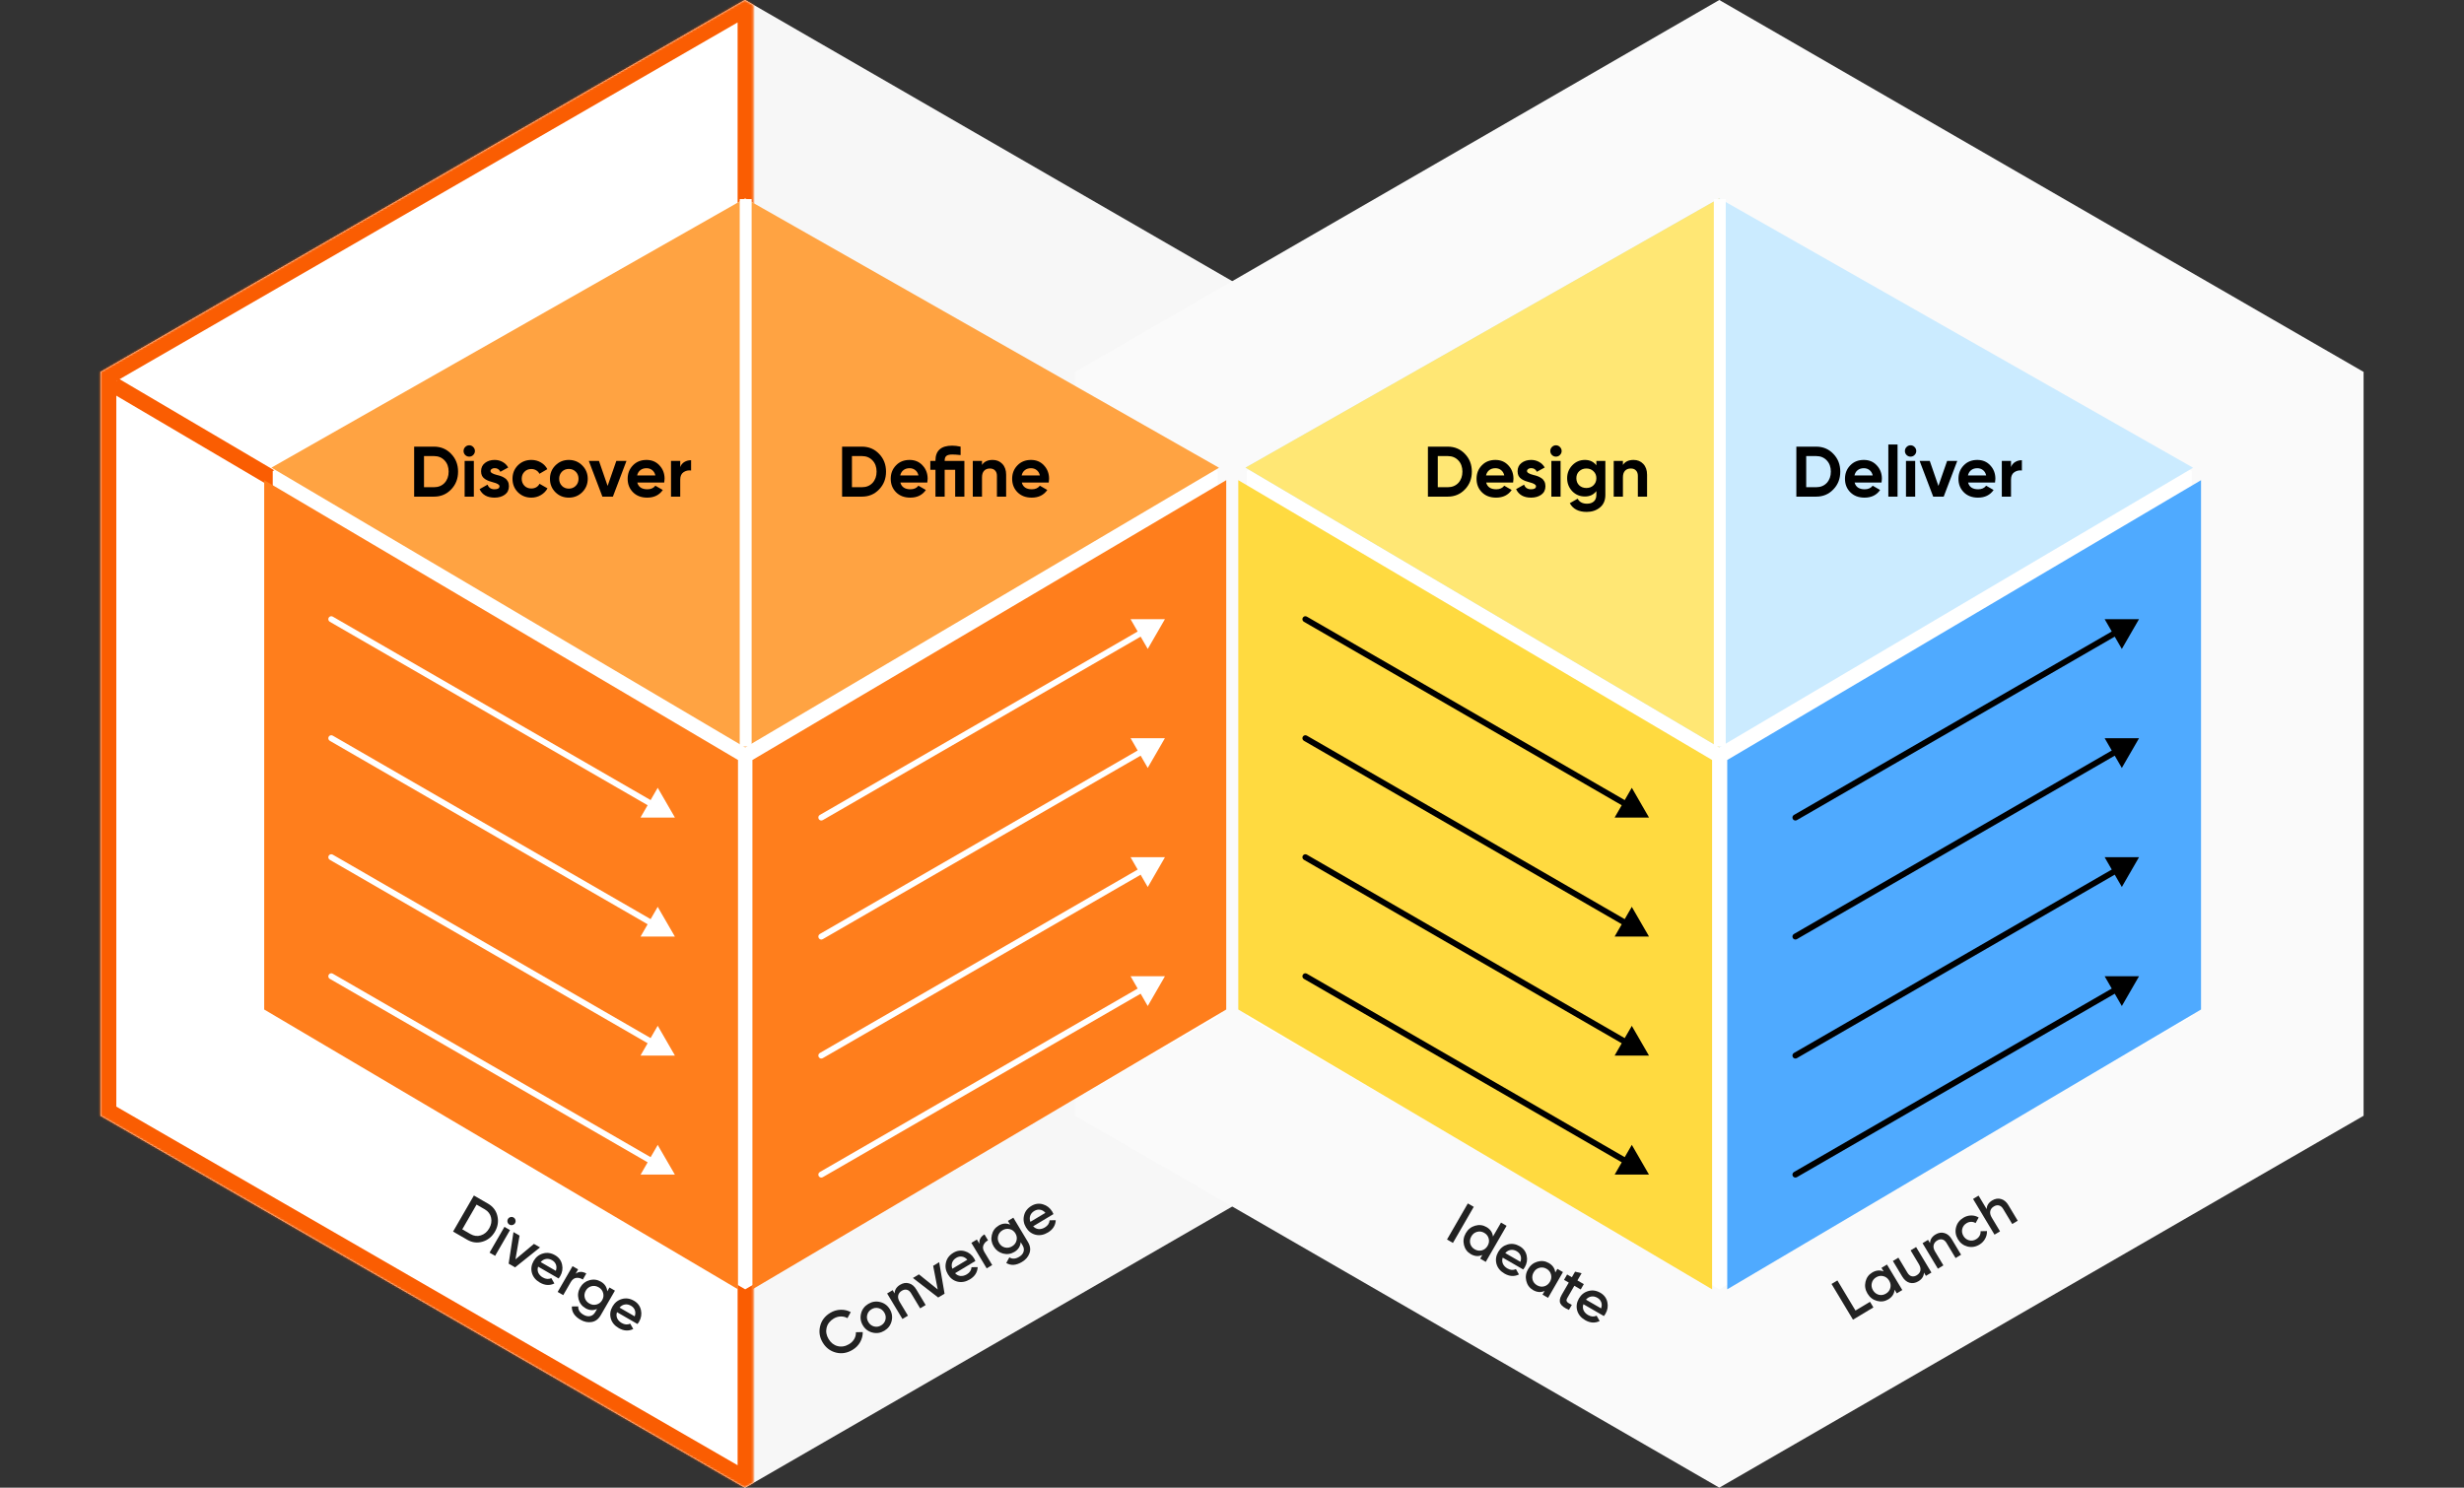 <svg width="1242" height="750" viewBox="0 0 1242 750" fill="none" xmlns="http://www.w3.org/2000/svg">
<rect x="0" y="0" width="1242" height="750" fill="#333333" stroke="none"/>
<path d="M375.628 0L700.387 187.5V562.5L375.628 750L50.868 562.5V187.5L375.628 0Z" fill="#F7F7F7"/>
<mask id="path-2-inside-1_937_1227" fill="white">
<path d="M379.798 2.546V747.453L375.388 750L50.628 562.5V187.5L375.388 0L379.798 2.546Z"/>
</mask>
<path d="M379.798 2.546V747.453L375.388 750L50.628 562.5V187.5L375.388 0L379.798 2.546Z" fill="white"/>
<path d="M379.798 2.546H387.798V-2.073L383.797 -4.383L379.798 2.546ZM379.798 747.453L383.799 754.381L387.798 752.071V747.453H379.798ZM375.388 750L371.388 756.928L375.388 759.238L379.388 756.928L375.388 750ZM50.628 562.5H42.628V567.119L46.628 569.428L50.628 562.5ZM50.628 187.5L46.628 180.572L42.628 182.881V187.5H50.628ZM375.388 0L379.387 -6.928L375.387 -9.237L371.388 -6.928L375.388 0ZM379.798 2.546H371.798V747.453H379.798H387.798V2.546H379.798ZM379.798 747.453L375.797 740.525L371.387 743.072L375.388 750L379.388 756.928L383.799 754.381L379.798 747.453ZM375.388 750L379.388 743.072L54.628 555.572L50.628 562.5L46.628 569.428L371.388 756.928L375.388 750ZM50.628 562.5H58.628V187.5H50.628H42.628V562.5H50.628ZM50.628 187.5L54.628 194.428L379.388 6.928L375.388 0L371.388 -6.928L46.628 180.572L50.628 187.5ZM375.388 0L371.388 6.928L375.798 9.474L379.798 2.546L383.797 -4.383L379.387 -6.928L375.388 0Z" fill="#FA5D02" mask="url(#path-2-inside-1_937_1227)"/>
<line x1="57.437" y1="194.137" x2="376.049" y2="381.813" stroke="#FA5D02" stroke-width="8"/>
<path d="M866.628 0L1191.39 187.5V562.5L866.628 750L541.868 562.5V187.5L866.628 0Z" fill="#FAFAFA"/>
<path d="M866.628 100L1104.78 237.5V512.5L866.628 650L628.471 512.5V237.5L866.628 100Z" fill="white"/>
<path d="M375.628 100L613.785 237.5V512.5L375.628 650L137.471 512.5V237.5L375.628 100Z" fill="white"/>
<path d="M371.991 383.142V650L133.167 508.933V242.075L371.991 383.142Z" fill="#FF7E1C"/>
<path d="M614.452 235.808L375.628 376.819L136.804 235.752L375.628 100L614.452 235.808Z" fill="#FFA342"/>
<path d="M618.089 242.075V508.933L379.265 650V383.142L618.089 242.075Z" fill="#FF7E1C"/>
<line x1="375.863" y1="100.371" x2="375.863" y2="376.371" stroke="white" stroke-width="6"/>
<path d="M167.734 490.867C167.016 490.453 166.099 490.699 165.685 491.416C165.271 492.134 165.516 493.051 166.234 493.465L166.984 492.166L167.734 490.867ZM340.189 592.166L331.529 577.166L322.868 592.166L340.189 592.166ZM166.984 492.166L166.234 493.465L327.748 586.715L328.498 585.416L329.248 584.117L167.734 490.867L166.984 492.166Z" fill="white"/>
<path d="M167.734 430.867C167.016 430.453 166.099 430.699 165.685 431.416C165.271 432.134 165.516 433.051 166.234 433.465L166.984 432.166L167.734 430.867ZM340.189 532.166L331.529 517.166L322.868 532.166L340.189 532.166ZM166.984 432.166L166.234 433.465L327.748 526.715L328.498 525.416L329.248 524.117L167.734 430.867L166.984 432.166Z" fill="white"/>
<path d="M167.734 370.867C167.016 370.453 166.099 370.699 165.685 371.416C165.271 372.134 165.516 373.051 166.234 373.465L166.984 372.166L167.734 370.867ZM340.189 472.166L331.529 457.166L322.868 472.166L340.189 472.166ZM166.984 372.166L166.234 373.465L327.748 466.715L328.498 465.416L329.248 464.117L167.734 370.867L166.984 372.166Z" fill="white"/>
<path d="M167.734 310.867C167.016 310.453 166.099 310.699 165.685 311.416C165.271 312.134 165.516 313.051 166.234 313.465L166.984 312.166L167.734 310.867ZM340.189 412.166L331.529 397.166L322.868 412.166L340.189 412.166ZM166.984 312.166L166.234 313.465L327.748 406.715L328.498 405.416L329.248 404.117L167.734 310.867L166.984 312.166Z" fill="white"/>
<path d="M414.734 413.465C414.016 413.88 413.099 413.634 412.685 412.916C412.271 412.199 412.516 411.281 413.234 410.867L413.984 412.166L414.734 413.465ZM587.189 312.166L578.529 327.166L569.868 312.166L587.189 312.166ZM413.984 412.166L413.234 410.867L574.748 317.617L575.498 318.916L576.248 320.215L414.734 413.465L413.984 412.166Z" fill="white"/>
<path d="M414.734 473.465C414.016 473.88 413.099 473.634 412.685 472.916C412.271 472.199 412.516 471.281 413.234 470.867L413.984 472.166L414.734 473.465ZM587.189 372.166L578.529 387.166L569.868 372.166L587.189 372.166ZM413.984 472.166L413.234 470.867L574.748 377.617L575.498 378.916L576.248 380.215L414.734 473.465L413.984 472.166Z" fill="white"/>
<path d="M414.734 533.465C414.016 533.88 413.099 533.634 412.685 532.916C412.271 532.199 412.516 531.281 413.234 530.867L413.984 532.166L414.734 533.465ZM587.189 432.166L578.529 447.166L569.868 432.166L587.189 432.166ZM413.984 532.166L413.234 530.867L574.748 437.617L575.498 438.916L576.248 440.215L414.734 533.465L413.984 532.166Z" fill="white"/>
<path d="M414.734 593.465C414.016 593.88 413.099 593.634 412.685 592.916C412.271 592.199 412.516 591.281 413.234 590.867L413.984 592.166L414.734 593.465ZM587.189 492.166L578.529 507.166L569.868 492.166L587.189 492.166ZM413.984 592.166L413.234 590.867L574.748 497.617L575.498 498.916L576.248 500.215L414.734 593.465L413.984 592.166Z" fill="white"/>
<path d="M531.003 612.079L520.769 618.228C521.551 619.065 522.462 619.532 523.501 619.631C524.558 619.72 525.626 619.439 526.706 618.79C528.163 617.915 528.95 616.719 529.065 615.203L532.158 615.165C532.029 617.785 530.713 619.848 528.21 621.352C526.136 622.598 524.066 622.978 522.001 622.493C519.943 621.979 518.326 620.746 517.152 618.791C516.009 616.888 515.68 614.904 516.166 612.839C516.634 610.784 517.871 609.154 519.877 607.949C521.746 606.826 523.685 606.559 525.696 607.148C527.706 607.737 529.278 608.974 530.411 610.86C530.617 611.202 530.814 611.609 531.003 612.079ZM519.383 615.981L526.943 611.438C526.147 610.54 525.25 610.017 524.252 609.871C523.27 609.713 522.309 609.918 521.366 610.485C520.337 611.103 519.65 611.901 519.304 612.878C518.958 613.856 518.985 614.89 519.383 615.981Z" fill="#222222"/>
<path d="M509.19 617.416L508.047 615.513L510.772 613.875L518.143 626.141C519.317 628.095 519.575 629.982 518.918 631.8C518.278 633.608 517.032 635.068 515.18 636.181C512.214 637.963 509.56 638.146 507.216 636.731L508.773 633.905C510.235 634.824 511.883 634.732 513.717 633.63C514.918 632.909 515.661 632.03 515.949 630.994C516.264 629.965 516.086 628.893 515.417 627.779L514.474 626.21C514.325 628.33 513.281 629.972 511.344 631.136C509.544 632.217 507.623 632.497 505.582 631.973C503.548 631.422 501.98 630.229 500.878 628.395C499.765 626.544 499.453 624.608 499.943 622.587C500.411 620.532 501.554 618.959 503.371 617.867C505.308 616.703 507.248 616.553 509.19 617.416ZM506.542 628.911C507.795 629.209 509.003 629.007 510.169 628.307C511.335 627.606 512.072 626.639 512.38 625.404C512.705 624.158 512.522 622.962 511.832 621.813C511.142 620.664 510.171 619.941 508.919 619.644C507.684 619.336 506.483 619.532 505.318 620.232C504.152 620.933 503.406 621.906 503.081 623.151C502.773 624.386 502.965 625.578 503.655 626.726C504.345 627.875 505.307 628.603 506.542 628.911Z" fill="#222222"/>
<path d="M492.403 624.913L493.701 627.073C493.445 625.056 494.286 623.466 496.224 622.302L498.031 625.31C496.944 625.87 496.173 626.683 495.718 627.75C495.269 628.79 495.441 629.97 496.234 631.29L500.128 637.77L497.351 639.439L489.625 626.581L492.403 624.913Z" fill="#222222"/>
<path d="M491.652 635.723L481.418 641.873C482.2 642.709 483.111 643.177 484.15 643.275C485.207 643.364 486.275 643.084 487.355 642.435C488.812 641.559 489.599 640.363 489.714 638.847L492.807 638.809C492.678 641.43 491.362 643.492 488.859 644.996C486.785 646.242 484.715 646.623 482.65 646.137C480.592 645.624 478.975 644.39 477.801 642.436C476.658 640.533 476.329 638.549 476.814 636.484C477.283 634.429 478.52 632.799 480.526 631.594C482.395 630.471 484.334 630.204 486.345 630.792C488.355 631.381 489.927 632.618 491.06 634.504C491.266 634.847 491.463 635.253 491.652 635.723ZM480.032 639.625L487.592 635.082C486.796 634.184 485.899 633.662 484.901 633.515C483.919 633.358 482.957 633.562 482.015 634.129C480.986 634.747 480.299 635.545 479.953 636.523C479.607 637.5 479.634 638.535 480.032 639.625Z" fill="#222222"/>
<path d="M472.665 650.072L470.368 638.153L473.402 636.329L476.113 652.2L472.899 654.131L460.159 644.287L463.193 642.463L472.665 650.072Z" fill="#222222"/>
<path d="M453.723 647.699C455.214 646.803 456.694 646.567 458.162 646.991C459.637 647.388 460.864 648.401 461.843 650.029L466.586 657.924L463.809 659.593L459.235 651.981C458.659 651.021 457.959 650.438 457.135 650.233C456.312 650.028 455.455 650.193 454.563 650.729C453.552 651.336 452.945 652.133 452.743 653.117C452.531 654.084 452.791 655.177 453.522 656.394L457.663 663.286L454.886 664.954L447.16 652.097L449.938 650.428L450.926 652.074C450.99 650.239 451.922 648.78 453.723 647.699Z" fill="#222222"/>
<path d="M449.421 666.033C448.901 668.119 447.69 669.733 445.787 670.877C443.884 672.02 441.889 672.332 439.804 671.812C437.69 671.285 436.067 670.078 434.934 668.193C433.801 666.307 433.498 664.307 434.025 662.194C434.545 660.108 435.756 658.494 437.659 657.35C439.562 656.207 441.557 655.895 443.642 656.415C445.756 656.942 447.379 658.149 448.512 660.034C449.645 661.92 449.948 663.92 449.421 666.033ZM437.711 666.524C438.412 667.69 439.38 668.426 440.615 668.734C441.85 669.042 443.033 668.856 444.164 668.176C445.296 667.497 446.015 666.539 446.323 665.304C446.631 664.069 446.435 662.869 445.735 661.703C445.034 660.537 444.066 659.801 442.831 659.493C441.596 659.185 440.413 659.371 439.282 660.051C438.15 660.73 437.431 661.688 437.123 662.923C436.815 664.158 437.011 665.358 437.711 666.524Z" fill="#222222"/>
<path d="M429.726 680.527C427.018 682.154 424.236 682.612 421.382 681.901C418.507 681.155 416.282 679.47 414.706 676.847C413.12 674.207 412.682 671.46 413.394 668.606C414.078 665.745 415.783 663.496 418.509 661.858C420.137 660.879 421.869 660.364 423.704 660.311C425.556 660.248 427.265 660.645 428.829 661.501L427.154 664.538C426.138 663.935 425.013 663.654 423.778 663.696C422.551 663.711 421.371 664.058 420.239 664.738C418.336 665.881 417.142 667.427 416.656 669.376C416.194 671.286 416.53 673.185 417.663 675.07C418.796 676.956 420.315 678.144 422.219 678.633C424.167 679.119 426.093 678.79 427.996 677.647C429.127 676.967 430.001 676.092 430.618 675.021C431.225 673.933 431.491 672.805 431.419 671.635L434.871 671.556C434.917 673.302 434.479 675 433.557 676.65C432.666 678.235 431.389 679.528 429.726 680.527Z" fill="#222222"/>
<path d="M321.337 667.496L310.997 661.526C310.644 662.616 310.677 663.639 311.095 664.596C311.529 665.563 312.292 666.362 313.384 666.992C314.856 667.842 316.283 667.95 317.665 667.316L319.197 670.002C316.843 671.16 314.401 671.009 311.873 669.549C309.777 668.339 308.441 666.713 307.864 664.671C307.315 662.622 307.611 660.61 308.751 658.636C309.861 656.713 311.437 655.464 313.478 654.888C315.503 654.301 317.528 654.593 319.555 655.763C321.443 656.853 322.617 658.42 323.076 660.463C323.536 662.507 323.216 664.482 322.116 666.387C321.916 666.733 321.656 667.103 321.337 667.496ZM312.291 659.225L319.929 663.635C320.328 662.503 320.35 661.465 319.995 660.52C319.657 659.586 319.011 658.844 318.059 658.294C317.02 657.694 315.988 657.48 314.966 657.651C313.943 657.823 313.051 658.347 312.291 659.225Z" fill="#222222"/>
<path d="M306.094 651.005L307.204 649.082L309.958 650.672L302.803 663.065C301.663 665.04 300.138 666.18 298.229 666.487C296.338 666.803 294.456 666.422 292.586 665.342C289.589 663.612 288.142 661.379 288.243 658.643L291.47 658.635C291.375 660.359 292.254 661.756 294.108 662.826C295.32 663.526 296.449 663.75 297.495 663.499C298.547 663.276 299.399 662.601 300.049 661.475L300.964 659.89C299.037 660.787 297.095 660.671 295.138 659.541C293.32 658.491 292.144 656.946 291.613 654.907C291.108 652.861 291.391 650.911 292.461 649.058C293.541 647.187 295.083 645.976 297.088 645.424C299.112 644.838 301.042 645.075 302.878 646.135C304.835 647.265 305.907 648.888 306.094 651.005ZM294.756 654.263C295.103 655.502 295.865 656.462 297.043 657.142C298.221 657.822 299.424 657.997 300.654 657.668C301.9 657.348 302.859 656.608 303.529 655.448C304.199 654.287 304.36 653.087 304.014 651.848C303.684 650.619 302.931 649.664 301.753 648.984C300.575 648.304 299.363 648.124 298.116 648.443C296.887 648.772 295.937 649.517 295.267 650.678C294.597 651.838 294.427 653.033 294.756 654.263Z" fill="#222222"/>
<path d="M291.398 639.957L290.138 642.139C291.778 640.939 293.577 640.903 295.534 642.033L293.779 645.073C292.762 644.394 291.677 644.114 290.523 644.232C289.396 644.344 288.448 645.067 287.678 646.4L283.898 652.947L281.092 651.327L288.592 638.337L291.398 639.957Z" fill="#222222"/>
<path d="M281.579 644.542L271.239 638.572C270.887 639.662 270.919 640.685 271.337 641.642C271.772 642.609 272.535 643.408 273.626 644.038C275.098 644.888 276.525 644.996 277.907 644.362L279.44 647.048C277.085 648.206 274.644 648.055 272.115 646.595C270.019 645.385 268.683 643.759 268.107 641.717C267.558 639.668 267.853 637.656 268.993 635.682C270.103 633.759 271.679 632.51 273.721 631.933C275.745 631.347 277.77 631.639 279.797 632.809C281.685 633.899 282.859 635.466 283.318 637.509C283.778 639.553 283.458 641.528 282.358 643.433C282.158 643.779 281.898 644.149 281.579 644.542ZM272.533 636.271L280.171 640.681C280.571 639.549 280.593 638.511 280.237 637.566C279.899 636.632 279.254 635.89 278.301 635.34C277.262 634.74 276.231 634.526 275.208 634.697C274.185 634.869 273.293 635.393 272.533 636.271Z" fill="#222222"/>
<path d="M259.824 634.891L269.136 627.104L272.201 628.874L259.635 638.939L256.388 637.064L258.821 621.149L261.887 622.919L259.824 634.891Z" fill="#222222"/>
<path d="M258.339 617.58C257.793 617.726 257.277 617.659 256.792 617.379C256.307 617.099 255.983 616.681 255.819 616.125C255.683 615.561 255.754 615.036 256.034 614.551C256.314 614.066 256.728 613.751 257.274 613.604C257.83 613.441 258.36 613.504 258.862 613.794C259.364 614.084 259.684 614.511 259.82 615.074C259.966 615.621 259.9 616.136 259.62 616.621C259.34 617.106 258.913 617.426 258.339 617.58ZM249.57 633.128L246.764 631.508L254.264 618.518L257.07 620.138L249.57 633.128Z" fill="#222222"/>
<path d="M238.874 602.704L246.019 606.829C248.513 608.269 250.078 610.339 250.713 613.038C251.366 615.747 250.952 618.384 249.472 620.947C248.002 623.493 245.926 625.17 243.243 625.976C240.588 626.776 238.013 626.455 235.519 625.015L228.374 620.89L238.874 602.704ZM233.012 619.758L237.169 622.158C238.883 623.148 240.618 623.364 242.372 622.806C244.143 622.258 245.548 621.084 246.588 619.282C247.628 617.481 247.943 615.676 247.532 613.868C247.138 612.071 246.083 610.677 244.369 609.687L240.212 607.287L233.012 619.758Z" fill="#222222"/>
<path d="M528.617 243.283H515.045C515.645 245.539 517.337 246.667 520.121 246.667C521.897 246.667 523.241 246.067 524.153 244.867L527.897 247.027C526.121 249.595 523.505 250.879 520.049 250.879C517.073 250.879 514.685 249.979 512.885 248.179C511.085 246.379 510.185 244.111 510.185 241.375C510.185 238.687 511.073 236.431 512.849 234.607C514.601 232.783 516.881 231.871 519.689 231.871C522.353 231.871 524.525 232.783 526.205 234.607C527.933 236.431 528.797 238.687 528.797 241.375C528.797 241.879 528.737 242.515 528.617 243.283ZM514.973 239.683H524.153C523.889 238.507 523.349 237.607 522.533 236.983C521.741 236.359 520.793 236.047 519.689 236.047C518.441 236.047 517.409 236.371 516.593 237.019C515.777 237.643 515.237 238.531 514.973 239.683Z" fill="black"/>
<path d="M500.351 231.871C502.343 231.871 503.963 232.531 505.211 233.851C506.507 235.195 507.155 237.019 507.155 239.323V250.375H502.511V239.899C502.511 238.723 502.187 237.811 501.539 237.163C500.915 236.515 500.051 236.191 498.947 236.191C497.723 236.191 496.751 236.575 496.031 237.343C495.335 238.087 494.987 239.191 494.987 240.655V250.375H490.343V232.375H494.987V234.391C496.091 232.711 497.879 231.871 500.351 231.871Z" fill="black"/>
<path d="M476.172 232.375H486.108V250.375H481.464V236.839H476.172V250.375H471.528V236.839H468.936V232.375H471.528V232.195C471.528 227.179 474.348 224.671 479.988 224.671C481.188 224.671 482.592 224.839 484.2 225.175V229.423C482.472 229.231 481.068 229.135 479.988 229.135C478.644 229.135 477.672 229.363 477.072 229.819C476.472 230.275 476.172 231.067 476.172 232.195V232.375Z" fill="black"/>
<path d="M467.41 243.283H453.838C454.438 245.539 456.13 246.667 458.914 246.667C460.69 246.667 462.034 246.067 462.946 244.867L466.69 247.027C464.914 249.595 462.298 250.879 458.842 250.879C455.866 250.879 453.478 249.979 451.678 248.179C449.878 246.379 448.978 244.111 448.978 241.375C448.978 238.687 449.866 236.431 451.642 234.607C453.394 232.783 455.674 231.871 458.482 231.871C461.146 231.871 463.318 232.783 464.998 234.607C466.726 236.431 467.59 238.687 467.59 241.375C467.59 241.879 467.53 242.515 467.41 243.283ZM453.766 239.683H462.946C462.682 238.507 462.142 237.607 461.326 236.983C460.534 236.359 459.586 236.047 458.482 236.047C457.234 236.047 456.202 236.371 455.386 237.019C454.57 237.643 454.03 238.531 453.766 239.683Z" fill="black"/>
<path d="M424.465 225.174H434.473C437.929 225.174 440.809 226.386 443.113 228.811C445.441 231.211 446.605 234.199 446.605 237.775C446.605 241.351 445.441 244.339 443.113 246.739C440.809 249.163 437.929 250.375 434.473 250.375H424.465V225.174ZM429.433 245.623H434.473C436.657 245.623 438.433 244.903 439.801 243.463C441.169 241.975 441.853 240.079 441.853 237.775C441.853 235.447 441.169 233.563 439.801 232.123C438.433 230.659 436.657 229.927 434.473 229.927H429.433V245.623Z" fill="black"/>
<path d="M342.874 232.375V235.471C343.282 234.343 343.978 233.491 344.962 232.915C345.946 232.315 347.074 232.015 348.346 232.015V237.199C346.93 237.007 345.657 237.295 344.529 238.063C343.425 238.807 342.874 240.043 342.874 241.771V250.375H338.229V232.375H342.874Z" fill="black"/>
<path d="M334.807 243.283H321.235C321.835 245.539 323.527 246.667 326.311 246.667C328.087 246.667 329.431 246.067 330.343 244.867L334.087 247.027C332.311 249.595 329.695 250.879 326.239 250.879C323.263 250.879 320.875 249.979 319.075 248.179C317.275 246.379 316.375 244.111 316.375 241.375C316.375 238.687 317.263 236.431 319.039 234.607C320.791 232.783 323.071 231.871 325.879 231.871C328.543 231.871 330.715 232.783 332.395 234.607C334.123 236.431 334.987 238.687 334.987 241.375C334.987 241.879 334.927 242.515 334.807 243.283ZM321.163 239.683H330.343C330.079 238.507 329.539 237.607 328.723 236.983C327.931 236.359 326.983 236.047 325.879 236.047C324.631 236.047 323.599 236.371 322.783 237.019C321.967 237.643 321.427 238.531 321.163 239.683Z" fill="black"/>
<path d="M306.271 244.975L310.663 232.375H315.775L308.935 250.375H303.643L296.803 232.375H301.915L306.271 244.975Z" fill="black"/>
<path d="M293.483 248.143C291.659 249.967 289.403 250.879 286.715 250.879C284.027 250.879 281.771 249.967 279.947 248.143C278.123 246.319 277.211 244.063 277.211 241.375C277.211 238.711 278.123 236.467 279.947 234.643C281.795 232.795 284.051 231.871 286.715 231.871C289.379 231.871 291.635 232.795 293.483 234.643C295.331 236.491 296.255 238.735 296.255 241.375C296.255 244.039 295.331 246.295 293.483 248.143ZM283.223 244.939C284.159 245.875 285.323 246.343 286.715 246.343C288.107 246.343 289.271 245.875 290.207 244.939C291.143 244.003 291.611 242.815 291.611 241.375C291.611 239.935 291.143 238.747 290.207 237.811C289.271 236.875 288.107 236.407 286.715 236.407C285.323 236.407 284.159 236.875 283.223 237.811C282.311 238.771 281.855 239.959 281.855 241.375C281.855 242.791 282.311 243.979 283.223 244.939Z" fill="black"/>
<path d="M267.837 250.879C265.125 250.879 262.857 249.967 261.033 248.143C259.233 246.319 258.333 244.063 258.333 241.375C258.333 238.687 259.233 236.431 261.033 234.607C262.857 232.783 265.125 231.871 267.837 231.871C269.589 231.871 271.185 232.291 272.625 233.131C274.065 233.971 275.157 235.099 275.901 236.515L271.905 238.855C271.545 238.111 270.993 237.523 270.249 237.091C269.529 236.659 268.713 236.443 267.801 236.443C266.409 236.443 265.257 236.911 264.345 237.847C263.433 238.759 262.977 239.935 262.977 241.375C262.977 242.767 263.433 243.943 264.345 244.903C265.257 245.815 266.409 246.271 267.801 246.271C268.737 246.271 269.565 246.067 270.285 245.659C271.029 245.227 271.581 244.639 271.941 243.895L275.973 246.199C275.181 247.639 274.053 248.779 272.589 249.619C271.149 250.459 269.565 250.879 267.837 250.879Z" fill="black"/>
<path d="M247.24 237.487C247.24 238.255 248.332 238.915 250.516 239.467C251.284 239.635 251.98 239.839 252.604 240.079C253.228 240.295 253.852 240.619 254.476 241.051C255.124 241.459 255.628 242.011 255.988 242.707C256.348 243.403 256.528 244.207 256.528 245.119C256.528 246.967 255.832 248.395 254.44 249.403C253.048 250.387 251.332 250.879 249.292 250.879C245.596 250.879 243.076 249.451 241.732 246.595L245.764 244.327C246.316 245.887 247.492 246.667 249.292 246.667C250.948 246.667 251.776 246.151 251.776 245.119C251.776 244.351 250.684 243.691 248.5 243.139C247.684 242.923 246.988 242.707 246.412 242.491C245.836 242.275 245.212 241.963 244.54 241.555C243.868 241.123 243.352 240.583 242.992 239.935C242.656 239.263 242.488 238.483 242.488 237.595C242.488 235.819 243.136 234.427 244.432 233.419C245.752 232.387 247.384 231.871 249.328 231.871C250.792 231.871 252.124 232.207 253.324 232.879C254.524 233.527 255.472 234.463 256.168 235.687L252.208 237.847C251.632 236.623 250.672 236.011 249.328 236.011C248.728 236.011 248.224 236.155 247.816 236.443C247.432 236.707 247.24 237.055 247.24 237.487Z" fill="black"/>
<path d="M236.506 230.215C235.738 230.215 235.066 229.939 234.49 229.387C233.938 228.811 233.662 228.139 233.662 227.371C233.662 226.603 233.938 225.931 234.49 225.355C235.066 224.779 235.738 224.491 236.506 224.491C237.298 224.491 237.97 224.779 238.522 225.355C239.098 225.931 239.386 226.603 239.386 227.371C239.386 228.139 239.098 228.811 238.522 229.387C237.97 229.939 237.298 230.215 236.506 230.215ZM238.846 250.375H234.202V232.375H238.846V250.375Z" fill="black"/>
<path d="M208.754 225.175H218.762C222.218 225.175 225.098 226.387 227.402 228.811C229.73 231.211 230.894 234.199 230.894 237.775C230.894 241.351 229.73 244.339 227.402 246.739C225.098 249.163 222.218 250.375 218.762 250.375H208.754V225.175ZM213.722 245.623H218.762C220.946 245.623 222.722 244.903 224.09 243.463C225.458 241.975 226.142 240.079 226.142 237.775C226.142 235.447 225.458 233.563 224.09 232.123C222.722 230.659 220.946 229.927 218.762 229.927H213.722V245.623Z" fill="black"/>
<path d="M862.991 383.142V650L624.167 508.933V242.075L862.991 383.142Z" fill="#FFDA40"/>
<path d="M1105.45 235.808L866.628 376.819L627.804 235.752L866.628 100L1105.45 235.808Z" fill="#CBEBFF"/>
<path d="M866.628 235.752V376.819L627.804 235.752L866.628 100V235.752Z" fill="#FFE774"/>
<path d="M1109.45 242.075V508.933L870.628 650V383.142L1109.45 242.075Z" fill="#4FAAFF"/>
<line x1="866.863" y1="100.371" x2="866.863" y2="376.371" stroke="white" stroke-width="6"/>
<path d="M658.734 490.867C658.016 490.453 657.099 490.699 656.685 491.416C656.271 492.134 656.516 493.051 657.234 493.465L657.984 492.166L658.734 490.867ZM831.189 592.166L822.529 577.166L813.868 592.166L831.189 592.166ZM657.984 492.166L657.234 493.465L818.748 586.715L819.498 585.416L820.248 584.117L658.734 490.867L657.984 492.166Z" fill="black"/>
<path d="M658.734 430.867C658.016 430.453 657.099 430.699 656.685 431.416C656.271 432.134 656.516 433.051 657.234 433.465L657.984 432.166L658.734 430.867ZM831.189 532.166L822.529 517.166L813.868 532.166L831.189 532.166ZM657.984 432.166L657.234 433.465L818.748 526.715L819.498 525.416L820.248 524.117L658.734 430.867L657.984 432.166Z" fill="black"/>
<path d="M658.734 370.867C658.016 370.453 657.099 370.699 656.685 371.416C656.271 372.134 656.516 373.051 657.234 373.465L657.984 372.166L658.734 370.867ZM831.189 472.166L822.529 457.166L813.868 472.166L831.189 472.166ZM657.984 372.166L657.234 373.465L818.748 466.715L819.498 465.416L820.248 464.117L658.734 370.867L657.984 372.166Z" fill="black"/>
<path d="M658.734 310.867C658.016 310.453 657.099 310.699 656.685 311.416C656.271 312.134 656.516 313.051 657.234 313.465L657.984 312.166L658.734 310.867ZM831.189 412.166L822.529 397.166L813.868 412.166L831.189 412.166ZM657.984 312.166L657.234 313.465L818.748 406.715L819.498 405.416L820.248 404.117L658.734 310.867L657.984 312.166Z" fill="black"/>
<path d="M905.734 413.465C905.016 413.88 904.099 413.634 903.685 412.916C903.271 412.199 903.516 411.281 904.234 410.867L904.984 412.166L905.734 413.465ZM1078.19 312.166L1069.53 327.166L1060.87 312.166L1078.19 312.166ZM904.984 412.166L904.234 410.867L1065.75 317.617L1066.5 318.916L1067.25 320.215L905.734 413.465L904.984 412.166Z" fill="black"/>
<path d="M905.734 473.465C905.016 473.88 904.099 473.634 903.685 472.916C903.271 472.199 903.516 471.281 904.234 470.867L904.984 472.166L905.734 473.465ZM1078.19 372.166L1069.53 387.166L1060.87 372.166L1078.19 372.166ZM904.984 472.166L904.234 470.867L1065.75 377.617L1066.5 378.916L1067.25 380.215L905.734 473.465L904.984 472.166Z" fill="black"/>
<path d="M905.734 533.465C905.016 533.88 904.099 533.634 903.685 532.916C903.271 532.199 903.516 531.281 904.234 530.867L904.984 532.166L905.734 533.465ZM1078.19 432.166L1069.53 447.166L1060.87 432.166L1078.19 432.166ZM904.984 532.166L904.234 530.867L1065.75 437.617L1066.5 438.916L1067.25 440.215L905.734 533.465L904.984 532.166Z" fill="black"/>
<path d="M905.734 593.465C905.016 593.88 904.099 593.634 903.685 592.916C903.271 592.199 903.516 591.281 904.234 590.867L904.984 592.166L905.734 593.465ZM1078.19 492.166L1069.53 507.166L1060.87 492.166L1078.19 492.166ZM904.984 592.166L904.234 590.867L1065.75 497.617L1066.5 498.916L1067.25 500.215L905.734 593.465L904.984 592.166Z" fill="black"/>
<path d="M1004.19 605.186C1005.68 604.29 1007.16 604.054 1008.63 604.478C1010.1 604.875 1011.33 605.888 1012.31 607.517L1017.05 615.411L1014.28 617.08L1009.7 609.468C1009.13 608.508 1008.43 607.926 1007.6 607.72C1006.78 607.515 1005.92 607.68 1005.03 608.216C1004.02 608.824 1003.41 609.62 1003.21 610.604C1003 611.572 1003.26 612.664 1003.99 613.881L1008.13 620.773L1005.35 622.441L994.538 604.441L997.315 602.772L1001.39 609.561C1001.46 607.726 1002.39 606.268 1004.19 605.186Z" fill="#222222"/>
<path d="M997.761 627.458C995.824 628.622 993.813 628.944 991.727 628.424C989.648 627.877 988.042 626.66 986.909 624.774C985.755 622.854 985.435 620.865 985.948 618.807C986.468 616.721 987.697 615.096 989.634 613.932C990.885 613.18 992.206 612.795 993.595 612.777C994.984 612.759 996.24 613.102 997.362 613.804L995.804 616.63C995.142 616.187 994.408 615.975 993.602 615.993C992.803 615.983 992.018 616.21 991.246 616.674C990.115 617.353 989.395 618.311 989.087 619.546C988.807 620.788 989.006 621.974 989.686 623.106C990.366 624.237 991.32 624.971 992.548 625.306C993.783 625.614 994.966 625.428 996.098 624.748C996.852 624.295 997.426 623.717 997.82 623.013C998.221 622.282 998.39 621.516 998.328 620.713L1001.54 620.639C1001.61 621.997 1001.3 623.29 1000.61 624.519C999.947 625.737 998.996 626.717 997.761 627.458Z" fill="#222222"/>
<path d="M975.638 622.342C977.129 621.446 978.609 621.21 980.077 621.635C981.552 622.032 982.779 623.044 983.758 624.673L988.501 632.567L985.724 634.236L981.151 626.624C980.574 625.664 979.874 625.082 979.05 624.877C978.227 624.671 977.37 624.836 976.478 625.372C975.467 625.98 974.86 626.776 974.658 627.76C974.446 628.728 974.706 629.82 975.437 631.037L979.578 637.929L976.801 639.598L969.075 626.74L971.853 625.071L972.841 626.717C972.905 624.882 973.838 623.424 975.638 622.342Z" fill="#222222"/>
<path d="M967.191 637.252L963.051 630.36L965.828 628.691L973.553 641.549L970.776 643.218L969.787 641.572C969.723 643.407 968.791 644.865 966.991 645.947C965.5 646.843 964.016 647.093 962.541 646.696C961.073 646.271 959.85 645.245 958.871 643.616L954.127 635.722L956.905 634.053L961.478 641.665C962.055 642.625 962.755 643.207 963.578 643.413C964.402 643.618 965.259 643.453 966.151 642.917C967.162 642.309 967.774 641.522 967.986 640.554C968.188 639.57 967.923 638.469 967.191 637.252Z" fill="#222222"/>
<path d="M949.467 641.007L948.37 639.181L951.147 637.512L958.873 650.37L956.096 652.038L954.983 650.187C954.813 652.273 953.751 653.902 951.796 655.077C950.031 656.138 948.131 656.393 946.096 655.842C944.062 655.291 942.473 654.064 941.33 652.161C940.186 650.258 939.849 648.279 940.318 646.224C940.786 644.17 941.903 642.612 943.669 641.551C945.623 640.376 947.556 640.195 949.467 641.007ZM947.041 652.754C948.276 653.062 949.476 652.866 950.642 652.165C951.808 651.465 952.545 650.497 952.853 649.262C953.15 648.01 952.944 646.793 952.233 645.61C951.522 644.427 950.549 643.681 949.314 643.374C948.069 643.048 946.864 643.236 945.698 643.937C944.532 644.637 943.8 645.613 943.503 646.865C943.195 648.1 943.396 649.309 944.107 650.492C944.807 651.658 945.785 652.412 947.041 652.754Z" fill="#222222"/>
<path d="M926.155 645.529L935.271 660.701L942.6 656.298L944.3 659.126L934.014 665.307L923.198 647.306L926.155 645.529Z" fill="#222222"/>
<path d="M808.459 663.483L798.118 657.513C797.766 658.603 797.799 659.627 798.216 660.584C798.651 661.551 799.414 662.349 800.505 662.979C801.977 663.829 803.405 663.937 804.787 663.303L806.319 665.989C803.965 667.147 801.523 666.996 798.994 665.536C796.898 664.326 795.562 662.7 794.986 660.659C794.437 658.61 794.732 656.598 795.872 654.623C796.982 652.701 798.558 651.451 800.6 650.875C802.624 650.288 804.65 650.58 806.676 651.75C808.564 652.84 809.738 654.407 810.198 656.451C810.658 658.494 810.337 660.469 809.237 662.374C809.037 662.721 808.778 663.09 808.459 663.483ZM799.412 655.212L807.051 659.622C807.45 658.49 807.472 657.452 807.117 656.508C806.778 655.574 806.133 654.831 805.18 654.281C804.141 653.681 803.11 653.467 802.087 653.639C801.064 653.81 800.173 654.335 799.412 655.212Z" fill="#222222"/>
<path d="M798.338 647.386L796.778 650.088L793.556 648.228L789.956 654.464C789.646 655.001 789.542 655.46 789.645 655.843C789.757 656.208 790.037 656.543 790.485 656.848C790.96 657.145 791.563 657.481 792.293 657.857L790.838 660.377C788.54 659.397 787.104 658.325 786.528 657.161C785.963 655.98 786.17 654.541 787.15 652.844L790.75 646.608L788.36 645.228L789.92 642.526L792.31 643.906L793.93 641.1L797.216 641.889L795.116 645.526L798.338 647.386Z" fill="#222222"/>
<path d="M783.948 641.538L785.013 639.693L787.819 641.313L780.319 654.303L777.513 652.683L778.593 650.813C776.686 651.675 774.746 651.536 772.771 650.396C770.987 649.366 769.843 647.828 769.338 645.782C768.834 643.735 769.137 641.751 770.247 639.828C771.357 637.906 772.924 636.651 774.948 636.065C776.973 635.479 778.877 635.7 780.661 636.73C782.636 637.87 783.731 639.473 783.948 641.538ZM772.497 645.111C772.826 646.341 773.58 647.295 774.758 647.975C775.936 648.655 777.139 648.831 778.369 648.501C779.608 648.154 780.573 647.383 781.263 646.188C781.953 644.993 782.133 643.781 781.804 642.551C781.484 641.305 780.736 640.341 779.558 639.661C778.38 638.981 777.171 638.815 775.932 639.161C774.703 639.491 773.743 640.253 773.053 641.448C772.373 642.626 772.188 643.847 772.497 645.111Z" fill="#222222"/>
<path d="M767.788 640.002L757.447 634.032C757.095 635.122 757.128 636.145 757.545 637.102C757.98 638.069 758.743 638.868 759.834 639.498C761.306 640.348 762.734 640.456 764.116 639.822L765.648 642.508C763.294 643.666 760.852 643.515 758.323 642.055C756.227 640.845 754.891 639.219 754.315 637.177C753.766 635.128 754.061 633.116 755.201 631.142C756.311 629.219 757.887 627.97 759.929 627.393C761.953 626.807 763.979 627.099 766.005 628.269C767.893 629.359 769.067 630.926 769.527 632.969C769.987 635.013 769.667 636.988 768.567 638.893C768.367 639.239 768.107 639.609 767.788 640.002ZM758.741 631.731L766.38 636.141C766.779 635.009 766.801 633.971 766.446 633.026C766.107 632.092 765.462 631.35 764.509 630.8C763.47 630.2 762.439 629.986 761.416 630.157C760.394 630.329 759.502 630.853 758.741 631.731Z" fill="#222222"/>
<path d="M752.537 623.403L756.602 616.362L759.408 617.982L748.908 636.169L746.102 634.549L747.182 632.678C745.276 633.54 743.335 633.401 741.361 632.261C739.577 631.231 738.432 629.693 737.928 627.647C737.424 625.601 737.726 623.616 738.836 621.694C739.946 619.771 741.514 618.516 743.538 617.93C745.562 617.344 747.467 617.566 749.251 618.596C751.225 619.736 752.321 621.338 752.537 623.403ZM741.086 626.976C741.416 628.206 742.17 629.16 743.347 629.84C744.525 630.52 745.729 630.696 746.958 630.366C748.198 630.02 749.162 629.249 749.852 628.054C750.542 626.858 750.723 625.646 750.393 624.417C750.074 623.17 749.325 622.207 748.147 621.527C746.97 620.847 745.761 620.68 744.521 621.027C743.292 621.356 742.332 622.118 741.642 623.314C740.962 624.491 740.777 625.712 741.086 626.976Z" fill="#222222"/>
<path d="M729.374 624.89L739.874 606.704L742.862 608.429L732.362 626.615L729.374 624.89Z" fill="#222222"/>
<path d="M1013.67 232.374V235.47C1014.08 234.342 1014.78 233.49 1015.76 232.914C1016.75 232.314 1017.87 232.014 1019.15 232.014V237.198C1017.73 237.006 1016.46 237.294 1015.33 238.062C1014.23 238.806 1013.67 240.042 1013.67 241.77V250.374H1009.03V232.374H1013.67Z" fill="black"/>
<path d="M1005.61 243.283H992.037C992.637 245.539 994.329 246.667 997.113 246.667C998.889 246.667 1000.23 246.067 1001.14 244.867L1004.89 247.027C1003.11 249.595 1000.5 250.879 997.041 250.879C994.065 250.879 991.677 249.979 989.877 248.179C988.077 246.379 987.177 244.111 987.177 241.375C987.177 238.687 988.065 236.431 989.841 234.607C991.593 232.783 993.873 231.871 996.681 231.871C999.345 231.871 1001.52 232.783 1003.2 234.607C1004.92 236.431 1005.79 238.687 1005.79 241.375C1005.79 241.879 1005.73 242.515 1005.61 243.283ZM991.965 239.683H1001.14C1000.88 238.507 1000.34 237.607 999.525 236.983C998.733 236.359 997.785 236.047 996.681 236.047C995.433 236.047 994.401 236.371 993.585 237.019C992.769 237.643 992.229 238.531 991.965 239.683Z" fill="black"/>
<path d="M977.072 244.975L981.464 232.375H986.576L979.736 250.375H974.444L967.604 232.375H972.716L977.072 244.975Z" fill="black"/>
<path d="M963.03 230.215C962.262 230.215 961.59 229.939 961.014 229.387C960.462 228.811 960.186 228.139 960.186 227.371C960.186 226.603 960.462 225.931 961.014 225.355C961.59 224.779 962.262 224.491 963.03 224.491C963.822 224.491 964.494 224.779 965.046 225.355C965.622 225.931 965.91 226.603 965.91 227.371C965.91 228.139 965.622 228.811 965.046 229.387C964.494 229.939 963.822 230.215 963.03 230.215ZM965.37 250.375H960.726V232.375H965.37V250.375Z" fill="black"/>
<path d="M956.476 250.375H951.832V224.095H956.476V250.375Z" fill="black"/>
<path d="M948.41 243.283H934.838C935.438 245.539 937.13 246.667 939.914 246.667C941.69 246.667 943.034 246.067 943.946 244.867L947.69 247.027C945.914 249.595 943.298 250.879 939.842 250.879C936.866 250.879 934.478 249.979 932.678 248.179C930.878 246.379 929.978 244.111 929.978 241.375C929.978 238.687 930.866 236.431 932.642 234.607C934.394 232.783 936.674 231.871 939.482 231.871C942.146 231.871 944.318 232.783 945.998 234.607C947.726 236.431 948.59 238.687 948.59 241.375C948.59 241.879 948.53 242.515 948.41 243.283ZM934.766 239.683H943.946C943.682 238.507 943.142 237.607 942.326 236.983C941.534 236.359 940.586 236.047 939.482 236.047C938.234 236.047 937.202 236.371 936.386 237.019C935.57 237.643 935.03 238.531 934.766 239.683Z" fill="black"/>
<path d="M905.465 225.174H915.473C918.929 225.174 921.809 226.386 924.113 228.811C926.441 231.211 927.605 234.199 927.605 237.775C927.605 241.351 926.441 244.339 924.113 246.739C921.809 249.163 918.929 250.375 915.473 250.375H905.465V225.174ZM910.433 245.623H915.473C917.657 245.623 919.433 244.903 920.801 243.463C922.169 241.975 922.853 240.079 922.853 237.775C922.853 235.447 922.169 233.563 920.801 232.123C919.433 230.659 917.657 229.927 915.473 229.927H910.433V245.623Z" fill="black"/>
<path d="M823.413 231.871C825.405 231.871 827.025 232.531 828.273 233.851C829.569 235.195 830.217 237.019 830.217 239.323V250.375H825.573V239.899C825.573 238.723 825.249 237.811 824.601 237.163C823.977 236.515 823.113 236.191 822.009 236.191C820.785 236.191 819.813 236.575 819.093 237.343C818.397 238.087 818.049 239.191 818.049 240.655V250.375H813.405V232.375H818.049V234.391C819.153 232.711 820.941 231.871 823.413 231.871Z" fill="black"/>
<path d="M804.658 234.607V232.375H809.194V249.511C809.194 252.271 808.27 254.395 806.422 255.883C804.598 257.347 802.39 258.079 799.798 258.079C795.718 258.079 792.874 256.615 791.266 253.687L795.226 251.419C796.114 253.099 797.686 253.939 799.942 253.939C801.406 253.939 802.558 253.555 803.398 252.787C804.238 252.019 804.658 250.927 804.658 249.511V247.567C803.29 249.391 801.37 250.303 798.898 250.303C796.354 250.303 794.218 249.415 792.49 247.639C790.786 245.815 789.934 243.631 789.934 241.087C789.934 238.543 790.798 236.371 792.526 234.571C794.254 232.771 796.378 231.871 798.898 231.871C801.37 231.871 803.29 232.783 804.658 234.607ZM803.218 244.651C804.178 243.715 804.658 242.527 804.658 241.087C804.658 239.647 804.178 238.483 803.218 237.595C802.282 236.659 801.082 236.191 799.618 236.191C798.178 236.191 796.966 236.659 795.982 237.595C795.046 238.483 794.578 239.647 794.578 241.087C794.578 242.527 795.046 243.715 795.982 244.651C796.942 245.563 798.154 246.019 799.618 246.019C801.082 246.019 802.282 245.563 803.218 244.651Z" fill="black"/>
<path d="M784.28 230.215C783.512 230.215 782.84 229.939 782.264 229.387C781.712 228.811 781.436 228.139 781.436 227.371C781.436 226.603 781.712 225.931 782.264 225.355C782.84 224.779 783.512 224.491 784.28 224.491C785.072 224.491 785.744 224.779 786.296 225.355C786.872 225.931 787.16 226.603 787.16 227.371C787.16 228.139 786.872 228.811 786.296 229.387C785.744 229.939 785.072 230.215 784.28 230.215ZM786.62 250.375H781.976V232.375H786.62V250.375Z" fill="black"/>
<path d="M769.701 237.487C769.701 238.255 770.793 238.915 772.977 239.467C773.745 239.635 774.441 239.839 775.065 240.079C775.689 240.295 776.313 240.619 776.937 241.051C777.585 241.459 778.089 242.011 778.449 242.707C778.809 243.403 778.989 244.207 778.989 245.119C778.989 246.967 778.293 248.395 776.901 249.403C775.509 250.387 773.793 250.879 771.753 250.879C768.057 250.879 765.537 249.451 764.193 246.595L768.225 244.327C768.777 245.887 769.953 246.667 771.753 246.667C773.409 246.667 774.237 246.151 774.237 245.119C774.237 244.351 773.145 243.691 770.961 243.139C770.145 242.923 769.449 242.707 768.873 242.491C768.297 242.275 767.673 241.963 767.001 241.555C766.329 241.123 765.813 240.583 765.453 239.935C765.117 239.263 764.949 238.483 764.949 237.595C764.949 235.819 765.597 234.427 766.893 233.419C768.213 232.387 769.845 231.871 771.789 231.871C773.253 231.871 774.585 232.207 775.785 232.879C776.985 233.527 777.933 234.463 778.629 235.687L774.669 237.847C774.093 236.623 773.133 236.011 771.789 236.011C771.189 236.011 770.685 236.155 770.277 236.443C769.893 236.707 769.701 237.055 769.701 237.487Z" fill="black"/>
<path d="M762.698 243.283H749.126C749.726 245.539 751.418 246.667 754.202 246.667C755.978 246.667 757.322 246.067 758.234 244.867L761.978 247.027C760.202 249.595 757.586 250.879 754.13 250.879C751.154 250.879 748.766 249.979 746.966 248.179C745.166 246.379 744.266 244.111 744.266 241.375C744.266 238.687 745.154 236.431 746.93 234.607C748.682 232.783 750.962 231.871 753.77 231.871C756.434 231.871 758.606 232.783 760.286 234.607C762.014 236.431 762.878 238.687 762.878 241.375C762.878 241.879 762.818 242.515 762.698 243.283ZM749.054 239.683H758.234C757.97 238.507 757.43 237.607 756.614 236.983C755.822 236.359 754.874 236.047 753.77 236.047C752.522 236.047 751.49 236.371 750.674 237.019C749.858 237.643 749.318 238.531 749.054 239.683Z" fill="black"/>
<path d="M719.754 225.175H729.762C733.218 225.175 736.098 226.387 738.402 228.811C740.73 231.211 741.894 234.199 741.894 237.775C741.894 241.351 740.73 244.339 738.402 246.739C736.098 249.163 733.218 250.375 729.762 250.375H719.754V225.175ZM724.722 245.623H729.762C731.946 245.623 733.722 244.903 735.09 243.463C736.458 241.975 737.142 240.079 737.142 237.775C737.142 235.447 736.458 233.563 735.09 232.123C733.722 230.659 731.946 229.927 729.762 229.927H724.722V245.623Z" fill="black"/>
</svg>

